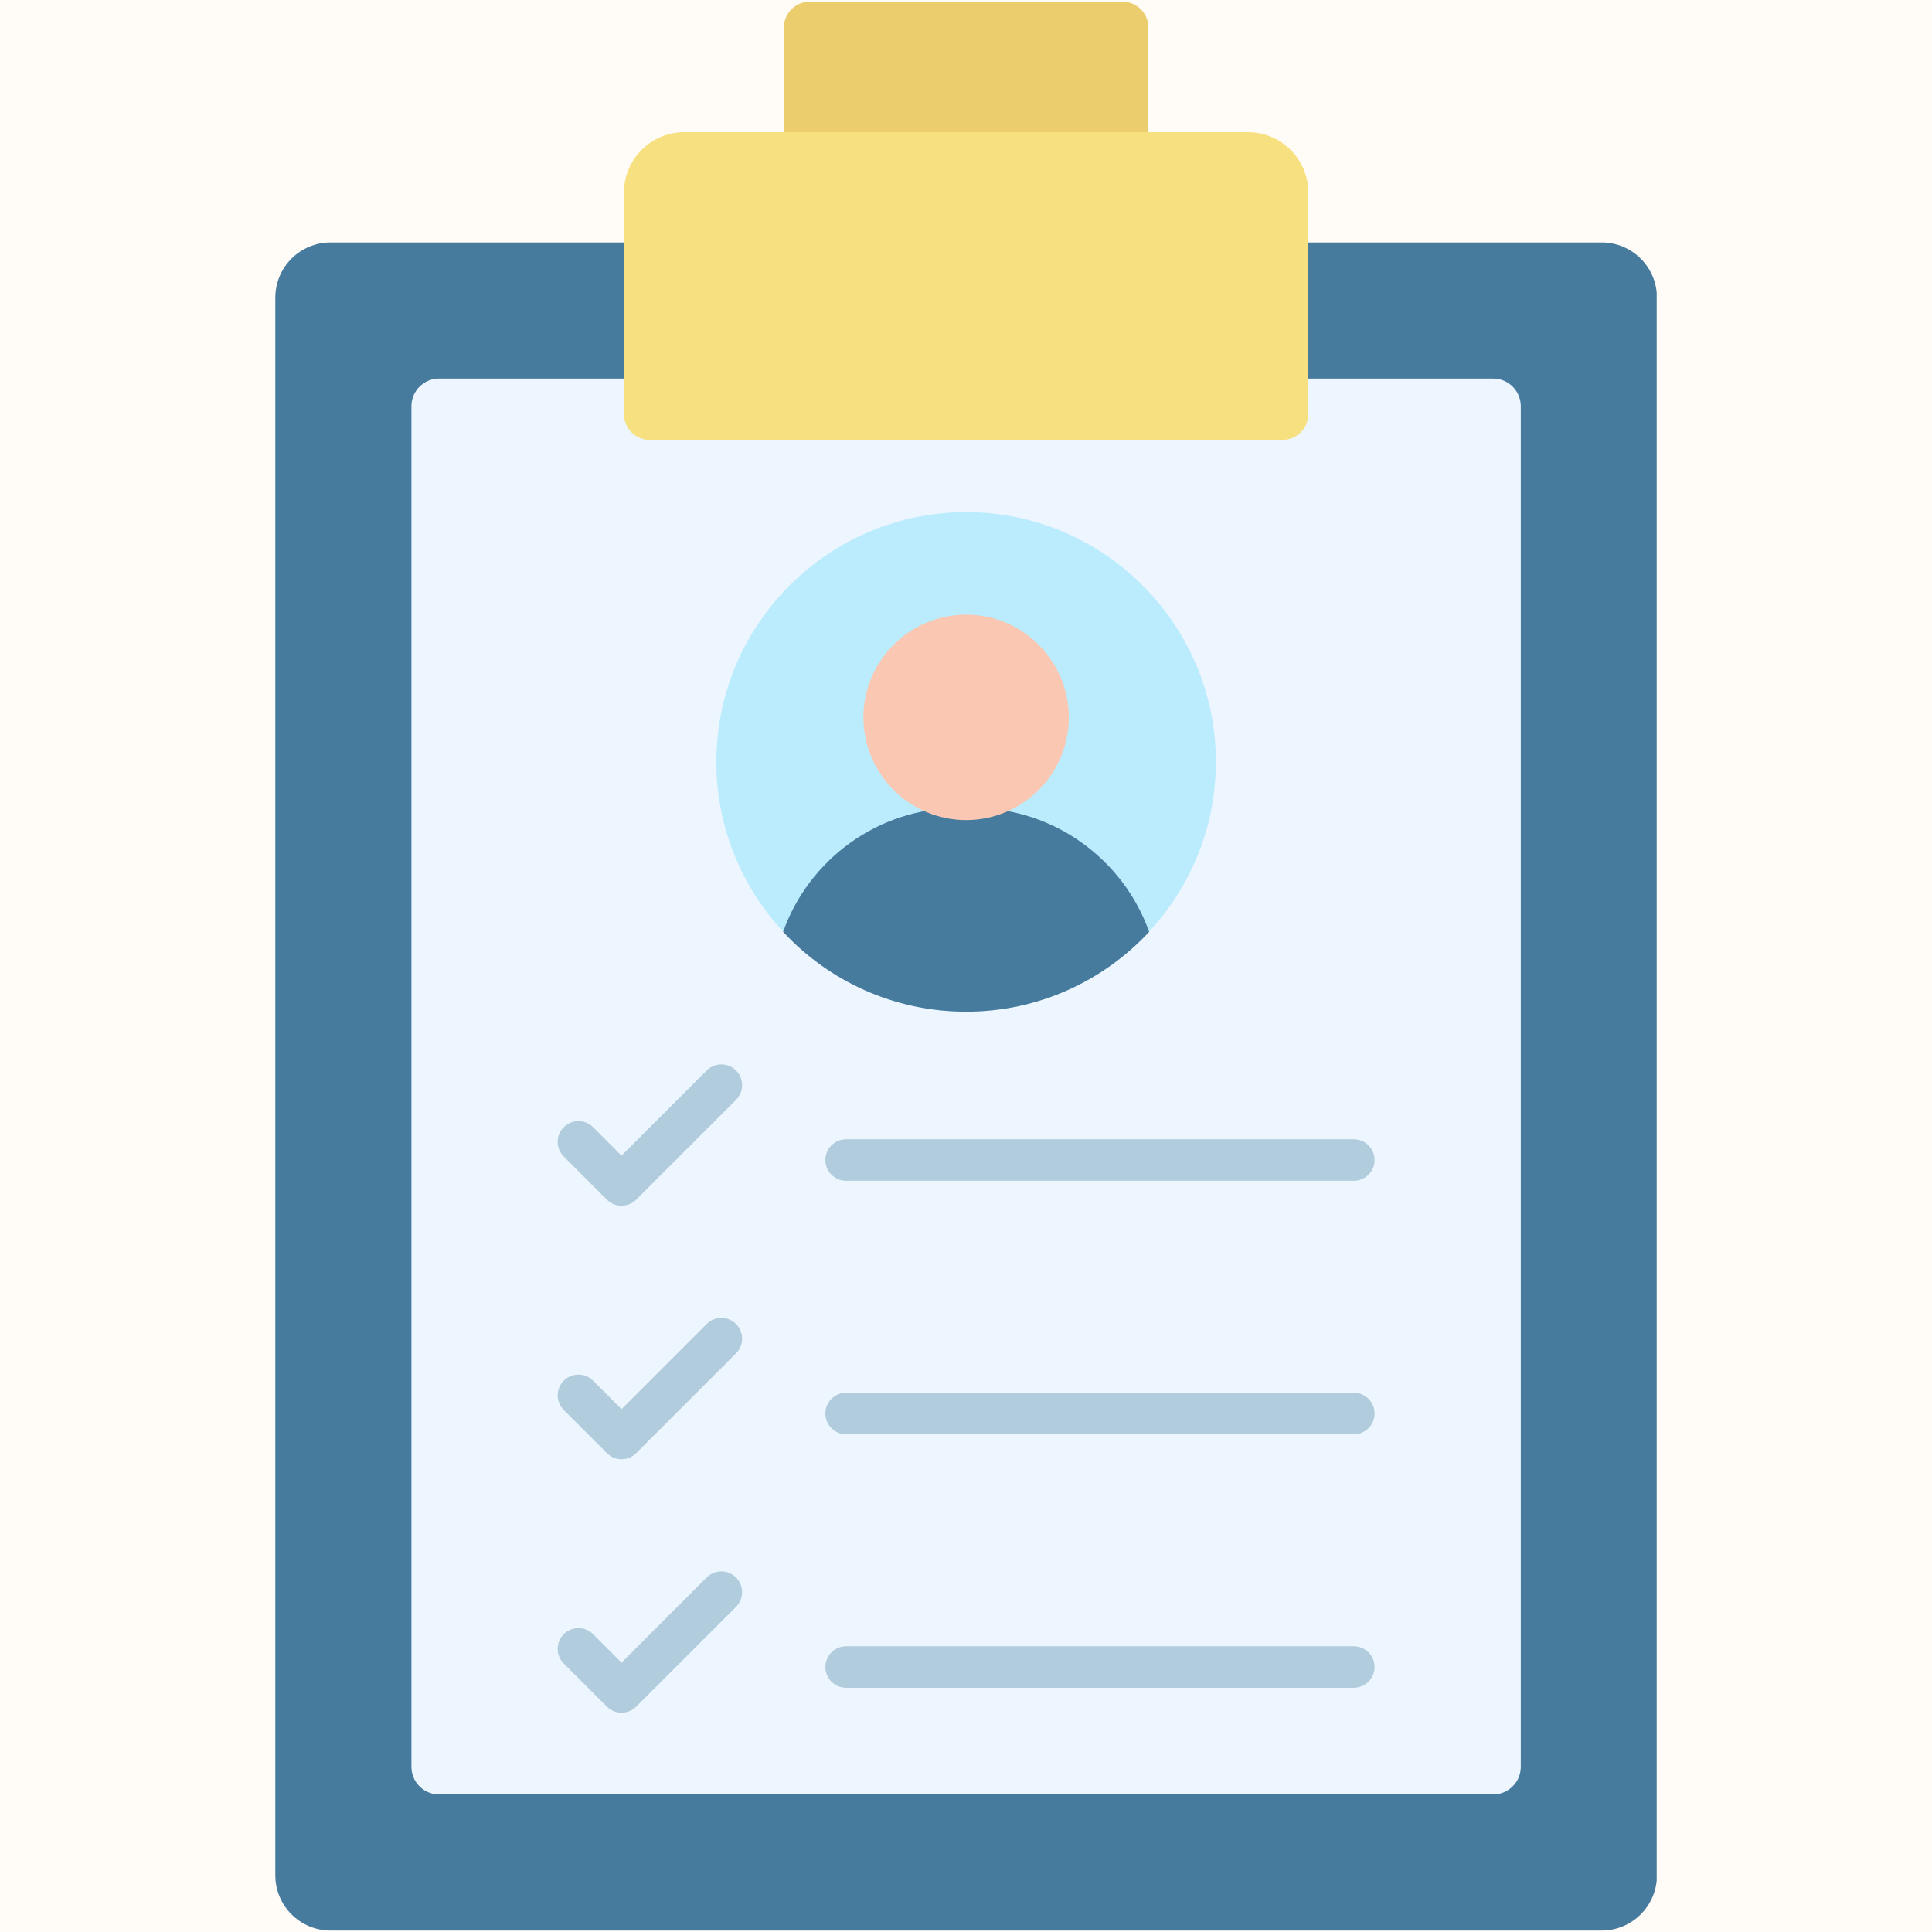 <svg xmlns="http://www.w3.org/2000/svg" xmlns:xlink="http://www.w3.org/1999/xlink" width="400" zoomAndPan="magnify" viewBox="0 0 300 300" height="400" preserveAspectRatio="xMidYMid meet" version="1.0"><defs><clipPath id="id1"><path d="M 42.75 37.633 L 257.25 37.633 L 257.25 299.777 L 42.75 299.777 Z M 42.75 37.633 " clip-rule="nonzero"/></clipPath></defs><rect x="-30" width="360" fill="rgb(100%, 98.43%, 96.469%)" y="-30" height="360" fill-opacity="1"/><rect x="-30" width="360" fill="rgb(100%, 100%, 100%)" y="-30" height="360" fill-opacity="1"/><rect x="-30" width="360" fill="rgb(100%, 98.43%, 96.469%)" y="-30" height="360" fill-opacity="1"/><path fill="rgb(92.159%, 80.389%, 42.749%)" d="M 178.32 31.727 L 121.723 31.727 L 121.723 4.281 C 121.723 2.059 123.52 0.258 125.746 0.258 L 174.293 0.258 C 176.516 0.258 178.32 2.059 178.32 4.281 L 178.32 31.727 " fill-opacity="1" fill-rule="evenodd"/><g clip-path="url(#id1)"><path fill="rgb(27.84%, 48.239%, 61.96%)" d="M 248.707 37.645 C 253.445 37.645 257.289 41.484 257.289 46.227 L 257.289 291.195 C 257.289 295.934 253.445 299.777 248.707 299.777 L 51.332 299.777 C 46.594 299.777 42.75 295.934 42.75 291.195 L 42.75 46.227 C 42.75 41.484 46.594 37.645 51.332 37.645 L 248.707 37.645 " fill-opacity="1" fill-rule="evenodd"/></g><path fill="rgb(92.94%, 96.469%, 100%)" d="M 231.859 58.781 C 234.227 58.781 236.148 60.703 236.148 63.074 L 236.148 274.348 C 236.148 276.719 234.227 278.641 231.859 278.641 L 68.18 278.641 C 65.809 278.641 63.887 276.719 63.887 274.348 L 63.887 63.074 C 63.887 60.703 65.809 58.781 68.18 58.781 L 231.859 58.781 " fill-opacity="1" fill-rule="evenodd"/><path fill="rgb(96.86%, 87.839%, 49.799%)" d="M 193.762 20.52 C 198.945 20.52 203.156 24.723 203.156 29.914 L 203.156 64.281 C 203.156 66.508 201.352 68.309 199.129 68.309 L 100.906 68.309 C 98.684 68.309 96.883 66.508 96.883 64.281 L 96.883 29.914 C 96.883 24.723 101.09 20.52 106.277 20.52 L 193.762 20.52 " fill-opacity="1" fill-rule="evenodd"/><path fill="rgb(69.019%, 79.999%, 86.67%)" d="M 210.219 262.074 L 131.387 262.074 C 129.605 262.074 128.164 260.633 128.164 258.852 C 128.164 257.074 129.605 255.633 131.387 255.633 L 210.223 255.633 C 212.004 255.633 213.445 257.074 213.445 258.852 C 213.445 260.633 212 262.074 210.219 262.074 " fill-opacity="1" fill-rule="evenodd"/><path fill="rgb(69.019%, 79.999%, 86.67%)" d="M 96.512 265.949 C 95.656 265.949 94.84 265.609 94.234 265.004 L 87.543 258.312 C 86.281 257.055 86.281 255.016 87.543 253.758 C 88.801 252.5 90.836 252.5 92.098 253.758 L 96.512 258.176 L 109.734 244.953 C 110.992 243.691 113.031 243.691 114.293 244.953 C 115.547 246.207 115.547 248.246 114.293 249.508 L 98.789 265.004 C 98.184 265.609 97.363 265.949 96.512 265.949 " fill-opacity="1" fill-rule="evenodd"/><path fill="rgb(69.019%, 79.999%, 86.67%)" d="M 210.219 222.711 L 131.387 222.711 C 129.605 222.711 128.164 221.27 128.164 219.488 C 128.164 217.711 129.605 216.266 131.387 216.266 L 210.223 216.27 C 212.004 216.27 213.445 217.711 213.445 219.488 C 213.445 221.27 212 222.711 210.219 222.711 " fill-opacity="1" fill-rule="evenodd"/><path fill="rgb(69.019%, 79.999%, 86.67%)" d="M 96.512 226.59 C 95.656 226.59 94.84 226.246 94.234 225.641 L 87.543 218.949 C 86.281 217.691 86.281 215.656 87.543 214.395 C 88.801 213.137 90.836 213.137 92.098 214.395 L 96.512 218.812 L 109.734 205.59 C 110.992 204.332 113.031 204.332 114.293 205.59 C 115.547 206.848 115.547 208.883 114.293 210.145 L 98.789 225.641 C 98.184 226.246 97.363 226.59 96.512 226.59 " fill-opacity="1" fill-rule="evenodd"/><path fill="rgb(69.019%, 79.999%, 86.67%)" d="M 210.219 183.348 L 131.387 183.348 C 129.605 183.348 128.164 181.906 128.164 180.125 C 128.164 178.348 129.605 176.906 131.387 176.906 L 210.223 176.906 C 212.004 176.906 213.445 178.348 213.445 180.125 C 213.445 181.906 212 183.348 210.219 183.348 " fill-opacity="1" fill-rule="evenodd"/><path fill="rgb(69.019%, 79.999%, 86.67%)" d="M 96.512 187.223 C 95.656 187.223 94.84 186.883 94.234 186.277 L 87.543 179.586 C 86.281 178.328 86.281 176.289 87.543 175.031 C 88.801 173.773 90.836 173.773 92.098 175.031 L 96.512 179.449 L 109.734 166.227 C 110.992 164.965 113.031 164.965 114.293 166.227 C 115.547 167.48 115.547 169.52 114.293 170.781 L 98.789 186.277 C 98.184 186.883 97.363 187.223 96.512 187.223 " fill-opacity="1" fill-rule="evenodd"/><path fill="rgb(73.329%, 92.549%, 99.609%)" d="M 188.805 118.305 C 188.805 96.945 171.383 79.52 150.02 79.52 C 128.656 79.52 111.234 96.945 111.234 118.305 C 111.234 139.668 128.656 157.086 150.02 157.086 C 171.383 157.086 188.805 139.668 188.805 118.305 " fill-opacity="1" fill-rule="evenodd"/><path fill="rgb(27.84%, 48.239%, 61.96%)" d="M 121.598 144.695 C 128.68 152.316 138.789 157.09 150.02 157.09 C 161.246 157.09 171.359 152.316 178.441 144.695 C 174.441 133.484 163.73 125.457 151.145 125.457 L 148.891 125.457 C 136.305 125.457 125.598 133.484 121.598 144.695 " fill-opacity="1" fill-rule="evenodd"/><path fill="rgb(97.649%, 78.04%, 69.8%)" d="M 165.969 111.395 C 165.969 102.613 158.805 95.445 150.02 95.445 C 141.238 95.445 134.07 102.613 134.07 111.395 C 134.07 120.18 141.238 127.344 150.02 127.344 C 158.805 127.344 165.969 120.18 165.969 111.395 " fill-opacity="1" fill-rule="evenodd"/></svg>